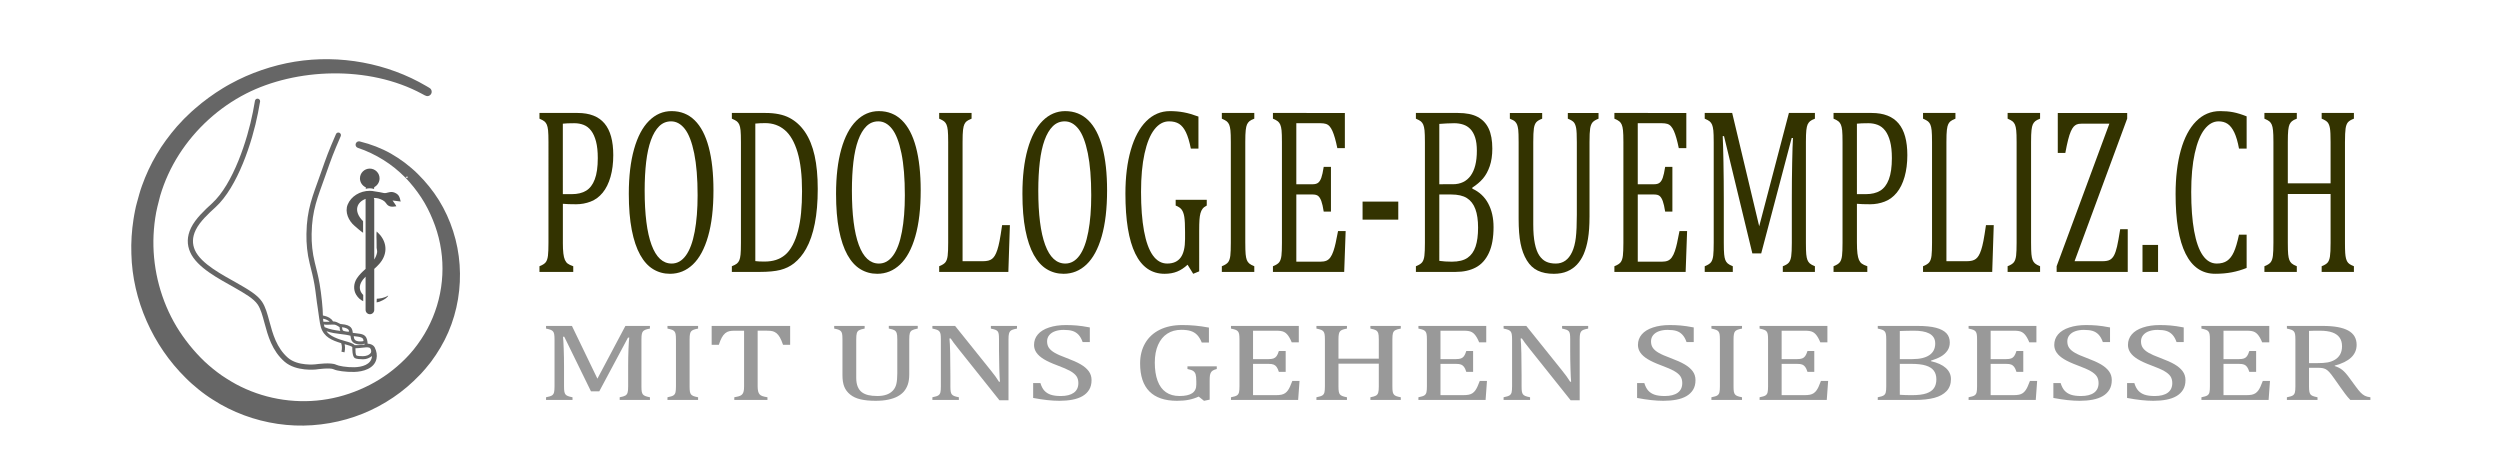 <?xml version="1.0" encoding="utf-8"?>
<!-- Generator: Adobe Illustrator 23.0.0, SVG Export Plug-In . SVG Version: 6.00 Build 0)  -->
<svg version="1.1" baseProfile="tiny" id="Ebene_1" xmlns="http://www.w3.org/2000/svg" xmlns:xlink="http://www.w3.org/1999/xlink"
	 x="0px" y="0px" viewBox="0 0 315 60" xml:space="preserve">
<g>
	<path fill="#999999" d="M81.891,41.401c-0.268,0.05-0.462,0.101-0.581,0.151c-0.12,0.049-0.214,0.111-0.284,0.187
		c-0.069,0.075-0.12,0.188-0.154,0.338c-0.034,0.151-0.051,0.384-0.051,0.699v5.906c0,0.307,0.013,0.529,0.041,0.67
		c0.029,0.143,0.073,0.253,0.138,0.336c0.064,0.082,0.159,0.15,0.283,0.204c0.125,0.056,0.327,0.109,0.609,0.164v0.336h-3.812
		v-0.336c0.347-0.064,0.588-0.137,0.722-0.218c0.133-0.084,0.225-0.204,0.273-0.362c0.05-0.159,0.073-0.423,0.073-0.794v-2.616
		c0-0.688,0.015-1.382,0.042-2.086c0.028-0.704,0.059-1.187,0.096-1.444h-0.157l-3.619,6.769H74.46l-3.365-6.879H70.94
		c0.031,0.278,0.06,0.781,0.087,1.511c0.028,0.729,0.041,1.479,0.041,2.247v2.499c0,0.307,0.015,0.529,0.042,0.67
		c0.027,0.143,0.073,0.253,0.136,0.336c0.064,0.082,0.159,0.15,0.284,0.204c0.124,0.056,0.326,0.109,0.607,0.164v0.336h-3.336
		v-0.336c0.379-0.072,0.631-0.153,0.759-0.242c0.128-0.088,0.211-0.215,0.251-0.379c0.04-0.165,0.06-0.414,0.06-0.753v-5.906
		c0-0.316-0.017-0.546-0.046-0.689c-0.03-0.144-0.081-0.256-0.15-0.336c-0.072-0.079-0.164-0.143-0.28-0.19
		c-0.116-0.047-0.315-0.102-0.594-0.16v-0.335h3.263l3.209,6.646l3.528-6.646h3.09V41.401z"/>
	<path fill="#999999" d="M86.889,48.683c0,0.307,0.014,0.529,0.041,0.67c0.027,0.143,0.073,0.253,0.137,0.336
		c0.064,0.082,0.159,0.15,0.284,0.204c0.124,0.056,0.326,0.109,0.609,0.164v0.336h-3.858v-0.336
		c0.378-0.072,0.631-0.153,0.759-0.242c0.127-0.088,0.211-0.215,0.251-0.379c0.039-0.165,0.059-0.414,0.059-0.753v-5.906
		c0-0.316-0.016-0.546-0.046-0.689c-0.029-0.144-0.079-0.256-0.15-0.336c-0.069-0.079-0.163-0.143-0.278-0.19
		c-0.116-0.047-0.315-0.102-0.595-0.16v-0.335h3.858v0.335c-0.27,0.05-0.462,0.101-0.58,0.151c-0.12,0.049-0.214,0.111-0.285,0.187
		c-0.07,0.075-0.121,0.188-0.154,0.338c-0.035,0.151-0.051,0.384-0.051,0.699V48.683z"/>
	<path fill="#999999" d="M89.669,41.066h9.889v2.378h-0.895c-0.135-0.393-0.266-0.701-0.398-0.93
		c-0.131-0.227-0.269-0.4-0.416-0.521c-0.146-0.116-0.303-0.201-0.469-0.252c-0.169-0.05-0.42-0.073-0.755-0.073h-1.162v6.994
		c0,0.268,0.022,0.483,0.061,0.642c0.038,0.159,0.1,0.286,0.182,0.38c0.081,0.093,0.193,0.167,0.333,0.219
		c0.14,0.053,0.36,0.104,0.659,0.153v0.336h-4.177v-0.336c0.182-0.032,0.344-0.065,0.484-0.102c0.141-0.037,0.255-0.08,0.343-0.132
		c0.088-0.053,0.163-0.121,0.22-0.203c0.058-0.08,0.103-0.193,0.136-0.333c0.034-0.142,0.05-0.349,0.05-0.623v-6.994h-1.151
		c-0.286,0-0.522,0.018-0.709,0.061c-0.185,0.041-0.357,0.125-0.516,0.256c-0.158,0.13-0.304,0.313-0.435,0.554
		c-0.131,0.238-0.254,0.54-0.369,0.905h-0.905V41.066z"/>
	<path fill="#999999" d="M114.566,47.167c0,0.496-0.061,0.926-0.182,1.284c-0.118,0.342-0.291,0.646-0.521,0.91
		c-0.213,0.235-0.478,0.437-0.795,0.603c-0.316,0.167-0.701,0.297-1.152,0.392c-0.451,0.097-0.982,0.145-1.591,0.145
		c-0.737,0-1.369-0.061-1.897-0.184c-0.527-0.123-0.962-0.325-1.306-0.607c-0.345-0.278-0.593-0.608-0.744-0.99
		c-0.153-0.38-0.228-0.864-0.228-1.451v-4.493c0-0.358-0.018-0.598-0.046-0.724c-0.031-0.124-0.076-0.224-0.133-0.297
		c-0.058-0.073-0.142-0.136-0.252-0.188c-0.109-0.053-0.313-0.108-0.611-0.167v-0.335h3.838v0.335
		c-0.341,0.063-0.579,0.135-0.714,0.215c-0.134,0.08-0.225,0.199-0.273,0.359c-0.051,0.158-0.073,0.425-0.073,0.801v4.834
		c0,0.441,0.062,0.814,0.187,1.113c0.125,0.301,0.3,0.535,0.524,0.702c0.227,0.165,0.494,0.285,0.806,0.36
		c0.309,0.075,0.696,0.113,1.16,0.113c0.426,0,0.8-0.056,1.123-0.167c0.325-0.111,0.593-0.281,0.81-0.509
		c0.215-0.227,0.364-0.508,0.443-0.841c0.079-0.332,0.119-0.778,0.119-1.339v-4.267c0-0.398-0.027-0.669-0.079-0.815
		c-0.051-0.146-0.136-0.258-0.255-0.336c-0.12-0.076-0.363-0.151-0.737-0.225v-0.335h3.648v0.335
		c-0.353,0.068-0.595,0.144-0.726,0.225c-0.131,0.082-0.221,0.201-0.27,0.355c-0.05,0.156-0.073,0.419-0.073,0.795V47.167z"/>
	<path fill="#999999" d="M124.858,46.696c0.219,0.273,0.403,0.513,0.555,0.718c0.149,0.204,0.301,0.434,0.461,0.688h0.119
		c-0.031-0.277-0.058-0.828-0.083-1.656c-0.025-0.827-0.036-1.572-0.036-2.237v-1.433c0-0.316-0.013-0.547-0.036-0.692
		c-0.028-0.146-0.07-0.257-0.133-0.335c-0.063-0.076-0.153-0.14-0.266-0.188c-0.112-0.047-0.308-0.102-0.59-0.16v-0.335h3.291v0.335
		c-0.275,0.054-0.469,0.104-0.58,0.151c-0.114,0.044-0.205,0.102-0.275,0.177c-0.069,0.073-0.122,0.182-0.158,0.328
		c-0.038,0.145-0.057,0.385-0.057,0.719v7.655h-1.143l-5.09-6.38c-0.317-0.396-0.543-0.684-0.677-0.867
		c-0.133-0.183-0.26-0.363-0.375-0.541h-0.155c0.044,0.353,0.073,0.984,0.091,1.903c0.018,0.918,0.027,1.832,0.027,2.743v1.393
		c0,0.307,0.015,0.529,0.042,0.67c0.026,0.143,0.073,0.253,0.136,0.336c0.066,0.082,0.159,0.15,0.284,0.204
		c0.125,0.056,0.328,0.109,0.607,0.164v0.336h-3.336v-0.336c0.377-0.072,0.631-0.153,0.758-0.242
		c0.128-0.088,0.212-0.215,0.251-0.379c0.04-0.165,0.059-0.414,0.059-0.753v-5.906c0-0.316-0.014-0.546-0.043-0.689
		c-0.033-0.144-0.082-0.256-0.153-0.336c-0.069-0.079-0.161-0.143-0.278-0.19c-0.115-0.047-0.314-0.102-0.594-0.16v-0.335h2.86
		L124.858,46.696z"/>
	<path fill="#999999" d="M131.092,48.267c0.121,0.402,0.284,0.719,0.493,0.95c0.206,0.231,0.476,0.404,0.805,0.516
		c0.328,0.111,0.753,0.167,1.269,0.167c0.714,0,1.26-0.139,1.643-0.416c0.381-0.278,0.571-0.685,0.571-1.217
		c0-0.341-0.079-0.629-0.237-0.861c-0.16-0.231-0.418-0.45-0.777-0.655c-0.362-0.204-0.909-0.443-1.646-0.716
		c-0.713-0.265-1.276-0.524-1.692-0.777c-0.412-0.253-0.721-0.525-0.927-0.823c-0.204-0.296-0.305-0.619-0.305-0.97
		c0-0.51,0.161-0.952,0.481-1.328c0.319-0.376,0.789-0.666,1.407-0.871c0.619-0.206,1.327-0.308,2.126-0.308
		c0.462,0,0.914,0.018,1.356,0.055c0.442,0.036,0.995,0.119,1.659,0.245v1.844h-0.904c-0.141-0.399-0.318-0.71-0.529-0.935
		c-0.216-0.223-0.465-0.379-0.752-0.468c-0.287-0.089-0.657-0.133-1.114-0.133c-0.396,0-0.751,0.055-1.064,0.164
		c-0.314,0.108-0.563,0.273-0.746,0.494c-0.182,0.222-0.275,0.483-0.275,0.79c0,0.323,0.079,0.596,0.234,0.819
		c0.156,0.224,0.397,0.431,0.728,0.621c0.327,0.192,0.816,0.407,1.462,0.644c0.779,0.291,1.385,0.562,1.813,0.813
		c0.431,0.251,0.766,0.536,1.006,0.856c0.239,0.321,0.36,0.697,0.36,1.124c0,0.479-0.1,0.884-0.303,1.213
		c-0.198,0.329-0.478,0.6-0.836,0.807c-0.357,0.208-0.783,0.357-1.279,0.451c-0.497,0.093-1.041,0.14-1.631,0.14
		c-0.956,0-2.059-0.12-3.309-0.361v-1.873H131.092z"/>
	<path fill="#999999" d="M152.416,50.356l-0.712,0.145l-0.668-0.533c-0.397,0.183-0.809,0.317-1.243,0.403
		c-0.432,0.088-0.93,0.13-1.49,0.13c-1.541,0-2.703-0.396-3.483-1.187c-0.779-0.788-1.167-1.963-1.167-3.521
		c0-0.97,0.214-1.821,0.64-2.556c0.425-0.731,1.038-1.296,1.836-1.691c0.797-0.393,1.735-0.59,2.815-0.59
		c0.567,0,1.111,0.023,1.636,0.073c0.523,0.046,1.105,0.13,1.746,0.248v1.879h-0.906c-0.163-0.411-0.362-0.73-0.584-0.96
		c-0.227-0.23-0.495-0.395-0.809-0.492c-0.313-0.099-0.71-0.146-1.194-0.146c-0.665,0-1.247,0.159-1.745,0.477
		c-0.5,0.317-0.888,0.789-1.166,1.411c-0.277,0.621-0.417,1.372-0.417,2.25c0,0.893,0.12,1.657,0.353,2.289
		c0.236,0.633,0.584,1.111,1.047,1.431c0.464,0.322,1.034,0.482,1.709,0.482c0.72,0,1.252-0.117,1.6-0.351
		c0.349-0.234,0.521-0.596,0.521-1.083v-0.409c0-0.41-0.029-0.706-0.086-0.889c-0.058-0.183-0.161-0.325-0.306-0.424
		c-0.148-0.101-0.388-0.183-0.722-0.246v-0.335h3.692v0.335c-0.218,0.055-0.384,0.118-0.493,0.188
		c-0.11,0.07-0.195,0.156-0.251,0.264c-0.059,0.104-0.098,0.233-0.119,0.385c-0.021,0.152-0.032,0.371-0.032,0.652V50.356z"/>
	<path fill="#999999" d="M163.649,41.066v2.064h-0.895c-0.09-0.224-0.185-0.419-0.284-0.587c-0.095-0.169-0.196-0.31-0.301-0.425
		c-0.103-0.113-0.217-0.205-0.343-0.273c-0.126-0.067-0.272-0.115-0.443-0.14c-0.172-0.025-0.374-0.036-0.613-0.036h-2.887v3.578
		h1.954c0.269,0,0.48-0.028,0.632-0.085c0.153-0.058,0.278-0.154,0.38-0.291c0.1-0.136,0.195-0.351,0.287-0.642h0.86v2.622h-0.86
		c-0.084-0.271-0.181-0.479-0.282-0.617c-0.104-0.14-0.227-0.237-0.373-0.297c-0.142-0.061-0.356-0.09-0.644-0.09h-1.954v3.942
		h2.843c0.298,0,0.54-0.02,0.725-0.058c0.186-0.039,0.346-0.104,0.481-0.199c0.134-0.092,0.252-0.214,0.356-0.364
		c0.103-0.151,0.192-0.307,0.259-0.468c0.071-0.162,0.168-0.397,0.289-0.706h0.906l-0.175,2.398h-8.464v-0.336
		c0.378-0.072,0.632-0.153,0.76-0.242c0.129-0.088,0.211-0.215,0.251-0.379c0.04-0.165,0.061-0.414,0.061-0.753v-5.906
		c0-0.316-0.016-0.546-0.047-0.689c-0.03-0.144-0.081-0.256-0.152-0.336c-0.066-0.079-0.161-0.143-0.276-0.19
		c-0.117-0.047-0.315-0.102-0.596-0.16v-0.335H163.649z"/>
	<path fill="#999999" d="M175.441,48.683c0,0.265,0.009,0.464,0.028,0.597c0.018,0.131,0.049,0.237,0.09,0.317
		c0.044,0.078,0.095,0.143,0.154,0.193c0.064,0.051,0.148,0.097,0.261,0.138c0.114,0.04,0.29,0.084,0.526,0.129v0.336h-3.83v-0.336
		c0.335-0.064,0.571-0.133,0.705-0.211c0.132-0.078,0.225-0.198,0.277-0.356c0.053-0.159,0.078-0.429,0.078-0.807V45.82h-5.083
		v2.862c0,0.307,0.015,0.529,0.043,0.67c0.026,0.143,0.073,0.253,0.136,0.336c0.065,0.082,0.159,0.15,0.284,0.204
		c0.124,0.056,0.327,0.109,0.607,0.164v0.336h-3.847v-0.336c0.378-0.072,0.63-0.153,0.757-0.242
		c0.128-0.088,0.213-0.215,0.253-0.379c0.038-0.165,0.059-0.414,0.059-0.753v-5.906c0-0.316-0.015-0.546-0.046-0.689
		c-0.031-0.144-0.082-0.256-0.152-0.336c-0.068-0.079-0.161-0.143-0.277-0.19c-0.116-0.047-0.314-0.102-0.594-0.16v-0.335h3.847
		v0.335c-0.267,0.05-0.463,0.101-0.58,0.151c-0.119,0.049-0.214,0.111-0.284,0.187c-0.068,0.075-0.121,0.188-0.154,0.338
		c-0.034,0.151-0.052,0.384-0.052,0.699v2.416h5.083v-2.416c0-0.398-0.025-0.669-0.078-0.815c-0.052-0.146-0.138-0.258-0.259-0.336
		c-0.121-0.076-0.364-0.151-0.723-0.225v-0.335h3.83v0.335c-0.342,0.063-0.578,0.135-0.712,0.215
		c-0.134,0.08-0.225,0.199-0.275,0.359c-0.048,0.158-0.073,0.425-0.073,0.801V48.683z"/>
	<path fill="#999999" d="M187.267,41.066v2.064h-0.894c-0.093-0.224-0.188-0.419-0.283-0.587c-0.098-0.169-0.2-0.31-0.303-0.425
		c-0.102-0.113-0.217-0.205-0.342-0.273c-0.125-0.067-0.272-0.115-0.443-0.14c-0.171-0.025-0.375-0.036-0.612-0.036H181.5v3.578
		h1.956c0.269,0,0.478-0.028,0.631-0.085c0.152-0.058,0.279-0.154,0.38-0.291c0.1-0.136,0.195-0.351,0.285-0.642h0.86v2.622h-0.86
		c-0.084-0.271-0.176-0.479-0.28-0.617c-0.104-0.14-0.229-0.237-0.373-0.297c-0.141-0.061-0.357-0.09-0.644-0.09H181.5v3.942h2.844
		c0.298,0,0.539-0.02,0.724-0.058c0.189-0.039,0.347-0.104,0.48-0.199c0.136-0.092,0.254-0.214,0.358-0.364
		c0.101-0.151,0.189-0.307,0.26-0.468c0.07-0.162,0.165-0.397,0.288-0.706h0.905l-0.174,2.398h-8.464v-0.336
		c0.378-0.072,0.632-0.153,0.76-0.242c0.126-0.088,0.212-0.215,0.251-0.379c0.04-0.165,0.06-0.414,0.06-0.753v-5.906
		c0-0.316-0.017-0.546-0.047-0.689c-0.03-0.144-0.078-0.256-0.15-0.336c-0.071-0.079-0.163-0.143-0.279-0.19
		c-0.117-0.047-0.314-0.102-0.594-0.16v-0.335H187.267z"/>
	<path fill="#999999" d="M196.829,46.696c0.219,0.273,0.402,0.513,0.553,0.718c0.147,0.204,0.302,0.434,0.461,0.688h0.117
		c-0.029-0.277-0.055-0.828-0.08-1.656c-0.027-0.827-0.036-1.572-0.036-2.237v-1.433c0-0.316-0.012-0.547-0.036-0.692
		c-0.025-0.146-0.068-0.257-0.133-0.335c-0.065-0.076-0.153-0.14-0.265-0.188c-0.114-0.047-0.312-0.102-0.589-0.16v-0.335h3.289
		v0.335c-0.276,0.054-0.469,0.104-0.58,0.151c-0.115,0.044-0.207,0.102-0.276,0.177c-0.07,0.073-0.121,0.182-0.161,0.328
		c-0.034,0.145-0.053,0.385-0.053,0.719v7.655h-1.142l-5.093-6.38c-0.315-0.396-0.541-0.684-0.675-0.867
		c-0.136-0.183-0.26-0.363-0.376-0.541h-0.154c0.041,0.353,0.072,0.984,0.091,1.903c0.018,0.918,0.027,1.832,0.027,2.743v1.393
		c0,0.307,0.014,0.529,0.041,0.67c0.028,0.143,0.073,0.253,0.138,0.336c0.064,0.082,0.158,0.15,0.281,0.204
		c0.127,0.056,0.331,0.109,0.61,0.164v0.336h-3.336v-0.336c0.377-0.072,0.629-0.153,0.757-0.242c0.13-0.088,0.213-0.215,0.254-0.379
		c0.04-0.165,0.058-0.414,0.058-0.753v-5.906c0-0.316-0.015-0.546-0.047-0.689c-0.028-0.144-0.08-0.256-0.149-0.336
		c-0.071-0.079-0.163-0.143-0.28-0.19c-0.115-0.047-0.313-0.102-0.593-0.16v-0.335h2.859L196.829,46.696z"/>
	<path fill="#999999" d="M207.184,48.267c0.125,0.402,0.288,0.719,0.493,0.95c0.208,0.231,0.477,0.404,0.807,0.516
		c0.327,0.111,0.752,0.167,1.27,0.167c0.714,0,1.26-0.139,1.64-0.416c0.38-0.278,0.571-0.685,0.571-1.217
		c0-0.341-0.079-0.629-0.238-0.861c-0.159-0.231-0.417-0.45-0.778-0.655c-0.358-0.204-0.906-0.443-1.642-0.716
		c-0.714-0.265-1.277-0.524-1.691-0.777c-0.415-0.253-0.725-0.525-0.929-0.823c-0.203-0.296-0.305-0.619-0.305-0.97
		c0-0.51,0.16-0.952,0.48-1.328c0.32-0.376,0.79-0.666,1.408-0.871c0.617-0.206,1.326-0.308,2.125-0.308
		c0.462,0,0.916,0.018,1.356,0.055c0.443,0.036,0.995,0.119,1.66,0.245v1.844h-0.906c-0.139-0.399-0.316-0.71-0.53-0.935
		c-0.212-0.223-0.461-0.379-0.747-0.468c-0.288-0.089-0.658-0.133-1.115-0.133c-0.395,0-0.751,0.055-1.067,0.164
		c-0.312,0.108-0.559,0.273-0.743,0.494c-0.184,0.222-0.273,0.483-0.273,0.79c0,0.323,0.076,0.596,0.233,0.819
		c0.154,0.224,0.398,0.431,0.728,0.621c0.327,0.192,0.817,0.407,1.461,0.644c0.78,0.291,1.386,0.562,1.813,0.813
		c0.43,0.251,0.766,0.536,1.008,0.856c0.241,0.321,0.361,0.697,0.361,1.124c0,0.479-0.1,0.884-0.301,1.213
		c-0.202,0.329-0.481,0.6-0.838,0.807c-0.355,0.208-0.782,0.357-1.279,0.451c-0.497,0.093-1.041,0.14-1.634,0.14
		c-0.955,0-2.059-0.12-3.307-0.361v-1.873H207.184z"/>
	<path fill="#999999" d="M218.426,48.683c0,0.307,0.013,0.529,0.041,0.67c0.03,0.143,0.074,0.253,0.138,0.336
		c0.065,0.082,0.158,0.15,0.282,0.204c0.126,0.056,0.329,0.109,0.607,0.164v0.336h-3.856v-0.336c0.379-0.072,0.631-0.153,0.76-0.242
		c0.126-0.088,0.212-0.215,0.25-0.379c0.04-0.165,0.06-0.414,0.06-0.753v-5.906c0-0.316-0.015-0.546-0.043-0.689
		c-0.032-0.144-0.083-0.256-0.152-0.336c-0.073-0.079-0.164-0.143-0.28-0.19c-0.116-0.047-0.313-0.102-0.594-0.16v-0.335h3.856
		v0.335c-0.265,0.05-0.46,0.101-0.576,0.151c-0.122,0.049-0.216,0.111-0.287,0.187c-0.07,0.075-0.12,0.188-0.153,0.338
		c-0.035,0.151-0.052,0.384-0.052,0.699V48.683z"/>
	<path fill="#999999" d="M230.252,41.066v2.064h-0.894c-0.094-0.224-0.185-0.419-0.282-0.587c-0.098-0.169-0.2-0.31-0.303-0.425
		c-0.102-0.113-0.216-0.205-0.343-0.273c-0.126-0.067-0.272-0.115-0.443-0.14c-0.169-0.025-0.375-0.036-0.613-0.036h-2.888v3.578
		h1.956c0.269,0,0.481-0.028,0.631-0.085c0.153-0.058,0.28-0.154,0.38-0.291c0.1-0.136,0.197-0.351,0.288-0.642h0.859v2.622h-0.859
		c-0.085-0.271-0.181-0.479-0.283-0.617c-0.104-0.14-0.227-0.237-0.368-0.297c-0.145-0.061-0.361-0.09-0.647-0.09h-1.956v3.942
		h2.844c0.298,0,0.54-0.02,0.727-0.058c0.184-0.039,0.345-0.104,0.48-0.199c0.134-0.092,0.254-0.214,0.357-0.364
		c0.104-0.151,0.191-0.307,0.26-0.468c0.068-0.162,0.166-0.397,0.285-0.706h0.907l-0.174,2.398h-8.463v-0.336
		c0.377-0.072,0.63-0.153,0.758-0.242c0.128-0.088,0.213-0.215,0.251-0.379c0.038-0.165,0.058-0.414,0.058-0.753v-5.906
		c0-0.316-0.015-0.546-0.046-0.689c-0.029-0.144-0.082-0.256-0.15-0.336c-0.071-0.079-0.163-0.143-0.278-0.19
		c-0.118-0.047-0.316-0.102-0.594-0.16v-0.335H230.252z"/>
	<path fill="#999999" d="M236.597,50.393v-0.336c0.378-0.072,0.631-0.153,0.758-0.242c0.128-0.088,0.213-0.215,0.251-0.379
		c0.04-0.165,0.061-0.414,0.061-0.753v-5.906c0-0.316-0.016-0.546-0.047-0.689c-0.03-0.144-0.08-0.256-0.15-0.336
		c-0.071-0.079-0.164-0.143-0.28-0.19c-0.115-0.047-0.313-0.102-0.593-0.16v-0.335h4.999c0.968,0,1.747,0.077,2.337,0.232
		c0.586,0.155,1.024,0.384,1.312,0.687c0.286,0.304,0.429,0.693,0.429,1.172c0,0.395-0.104,0.739-0.308,1.032
		c-0.203,0.29-0.47,0.532-0.799,0.723c-0.33,0.192-0.753,0.37-1.27,0.533v0.062c0.829,0.188,1.455,0.475,1.883,0.864
		c0.428,0.389,0.64,0.852,0.64,1.391c0,0.618-0.185,1.125-0.554,1.518c-0.367,0.39-0.883,0.674-1.549,0.851
		c-0.664,0.174-1.469,0.263-2.412,0.263H236.597z M240.974,45.247c0.929,0,1.636-0.168,2.129-0.502
		c0.488-0.334,0.735-0.821,0.735-1.459c0-0.314-0.07-0.574-0.206-0.781c-0.138-0.207-0.326-0.373-0.569-0.496
		c-0.24-0.123-0.525-0.21-0.852-0.263c-0.329-0.054-0.686-0.077-1.07-0.077c-0.23,0-0.537,0.004-0.914,0.013
		c-0.378,0.01-0.66,0.017-0.851,0.026v3.539H240.974z M239.375,49.742c0.445,0.033,0.943,0.048,1.49,0.048
		c0.798,0,1.419-0.074,1.861-0.226c0.44-0.149,0.759-0.371,0.958-0.665c0.2-0.294,0.299-0.662,0.299-1.104
		c0-0.441-0.108-0.807-0.324-1.094c-0.216-0.287-0.55-0.502-1.003-0.642c-0.45-0.143-1.071-0.213-1.863-0.213h-1.418V49.742z"/>
	<path fill="#999999" d="M256.587,41.066v2.064h-0.896c-0.091-0.224-0.186-0.419-0.283-0.587c-0.098-0.169-0.197-0.31-0.302-0.425
		c-0.105-0.113-0.218-0.205-0.343-0.273c-0.125-0.067-0.273-0.115-0.442-0.14c-0.172-0.025-0.374-0.036-0.613-0.036h-2.887v3.578
		h1.953c0.269,0,0.48-0.028,0.632-0.085c0.152-0.058,0.28-0.154,0.38-0.291c0.1-0.136,0.196-0.351,0.287-0.642h0.861v2.622h-0.861
		c-0.085-0.271-0.179-0.479-0.282-0.617c-0.104-0.14-0.229-0.237-0.371-0.297c-0.143-0.061-0.355-0.09-0.645-0.09h-1.953v3.942h2.84
		c0.299,0,0.543-0.02,0.729-0.058c0.185-0.039,0.346-0.104,0.48-0.199c0.132-0.092,0.252-0.214,0.356-0.364
		c0.104-0.151,0.192-0.307,0.26-0.468c0.071-0.162,0.167-0.397,0.288-0.706h0.906l-0.174,2.398h-8.464v-0.336
		c0.378-0.072,0.632-0.153,0.758-0.242c0.129-0.088,0.213-0.215,0.252-0.379c0.04-0.165,0.058-0.414,0.058-0.753v-5.906
		c0-0.316-0.014-0.546-0.045-0.689c-0.032-0.144-0.083-0.256-0.151-0.336c-0.069-0.079-0.163-0.143-0.28-0.19
		c-0.116-0.047-0.314-0.102-0.593-0.16v-0.335H256.587z"/>
	<path fill="#999999" d="M259.641,48.267c0.122,0.402,0.285,0.719,0.493,0.95s0.475,0.404,0.802,0.516
		c0.331,0.111,0.755,0.167,1.273,0.167c0.711,0,1.259-0.139,1.641-0.416c0.377-0.278,0.57-0.685,0.57-1.217
		c0-0.341-0.08-0.629-0.237-0.861c-0.16-0.231-0.417-0.45-0.778-0.655c-0.359-0.204-0.908-0.443-1.645-0.716
		c-0.713-0.265-1.275-0.524-1.69-0.777c-0.414-0.253-0.724-0.525-0.929-0.823c-0.203-0.296-0.304-0.619-0.304-0.97
		c0-0.51,0.159-0.952,0.478-1.328c0.319-0.376,0.788-0.666,1.408-0.871c0.617-0.206,1.327-0.308,2.124-0.308
		c0.465,0,0.917,0.018,1.358,0.055c0.441,0.036,0.994,0.119,1.659,0.245v1.844h-0.905c-0.141-0.399-0.319-0.71-0.531-0.935
		c-0.212-0.223-0.462-0.379-0.749-0.468c-0.287-0.089-0.658-0.133-1.113-0.133c-0.397,0-0.753,0.055-1.067,0.164
		c-0.313,0.108-0.563,0.273-0.743,0.494c-0.184,0.222-0.273,0.483-0.273,0.79c0,0.323,0.076,0.596,0.232,0.819
		c0.154,0.224,0.397,0.431,0.728,0.621c0.327,0.192,0.816,0.407,1.462,0.644c0.779,0.291,1.384,0.562,1.814,0.813
		c0.428,0.251,0.763,0.536,1.004,0.856c0.241,0.321,0.363,0.697,0.363,1.124c0,0.479-0.101,0.884-0.303,1.213
		c-0.202,0.329-0.478,0.6-0.836,0.807c-0.357,0.208-0.783,0.357-1.28,0.451c-0.498,0.093-1.041,0.14-1.632,0.14
		c-0.957,0-2.059-0.12-3.309-0.361v-1.873H259.641z"/>
	<path fill="#999999" d="M268.927,48.267c0.121,0.402,0.285,0.719,0.493,0.95s0.476,0.404,0.805,0.516
		c0.33,0.111,0.754,0.167,1.271,0.167c0.713,0,1.259-0.139,1.64-0.416c0.379-0.278,0.572-0.685,0.572-1.217
		c0-0.341-0.079-0.629-0.237-0.861c-0.159-0.231-0.417-0.45-0.778-0.655c-0.359-0.204-0.908-0.443-1.647-0.716
		c-0.712-0.265-1.275-0.524-1.689-0.777c-0.416-0.253-0.725-0.525-0.929-0.823c-0.202-0.296-0.305-0.619-0.305-0.97
		c0-0.51,0.16-0.952,0.479-1.328c0.321-0.376,0.79-0.666,1.409-0.871c0.617-0.206,1.326-0.308,2.125-0.308
		c0.461,0,0.916,0.018,1.356,0.055c0.441,0.036,0.993,0.119,1.658,0.245v1.844h-0.904c-0.14-0.399-0.317-0.71-0.529-0.935
		c-0.214-0.223-0.464-0.379-0.749-0.468c-0.289-0.089-0.66-0.133-1.118-0.133c-0.396,0-0.752,0.055-1.065,0.164
		c-0.312,0.108-0.561,0.273-0.743,0.494c-0.184,0.222-0.275,0.483-0.275,0.79c0,0.323,0.077,0.596,0.234,0.819
		c0.153,0.224,0.396,0.431,0.725,0.621c0.33,0.192,0.817,0.407,1.463,0.644c0.78,0.291,1.385,0.562,1.815,0.813
		c0.43,0.251,0.764,0.536,1.004,0.856c0.243,0.321,0.363,0.697,0.363,1.124c0,0.479-0.1,0.884-0.303,1.213
		c-0.199,0.329-0.479,0.6-0.836,0.807c-0.355,0.208-0.784,0.357-1.28,0.451c-0.496,0.093-1.039,0.14-1.631,0.14
		c-0.957,0-2.06-0.12-3.308-0.361v-1.873H268.927z"/>
	<path fill="#999999" d="M285.928,41.066v2.064h-0.897c-0.09-0.224-0.186-0.419-0.283-0.587c-0.098-0.169-0.197-0.31-0.302-0.425
		c-0.104-0.113-0.217-0.205-0.343-0.273c-0.123-0.067-0.272-0.115-0.443-0.14c-0.17-0.025-0.374-0.036-0.612-0.036h-2.887v3.578
		h1.953c0.269,0,0.48-0.028,0.633-0.085c0.153-0.058,0.279-0.154,0.38-0.291c0.099-0.136,0.196-0.351,0.287-0.642h0.858v2.622
		h-0.858c-0.085-0.271-0.18-0.479-0.282-0.617c-0.105-0.14-0.228-0.237-0.373-0.297c-0.142-0.061-0.357-0.09-0.645-0.09h-1.953
		v3.942h2.843c0.299,0,0.54-0.02,0.727-0.058c0.182-0.039,0.344-0.104,0.478-0.199c0.133-0.092,0.252-0.214,0.358-0.364
		c0.101-0.151,0.189-0.307,0.258-0.468c0.072-0.162,0.167-0.397,0.289-0.706h0.905l-0.174,2.398h-8.464v-0.336
		c0.378-0.072,0.632-0.153,0.759-0.242c0.127-0.088,0.212-0.215,0.251-0.379c0.039-0.165,0.059-0.414,0.059-0.753v-5.906
		c0-0.316-0.016-0.546-0.046-0.689c-0.032-0.144-0.08-0.256-0.152-0.336c-0.068-0.079-0.162-0.143-0.278-0.19
		c-0.115-0.047-0.314-0.102-0.594-0.16v-0.335H285.928z"/>
	<path fill="#999999" d="M290.936,46.341v2.322c0,0.328,0.016,0.566,0.05,0.714c0.034,0.147,0.084,0.26,0.151,0.334
		c0.067,0.075,0.159,0.138,0.275,0.184c0.113,0.049,0.313,0.103,0.594,0.162v0.336h-3.858v-0.336
		c0.378-0.072,0.633-0.153,0.761-0.242c0.127-0.088,0.209-0.215,0.249-0.379c0.042-0.165,0.061-0.414,0.061-0.753v-5.906
		c0-0.316-0.015-0.546-0.046-0.689c-0.031-0.144-0.079-0.256-0.15-0.336c-0.071-0.079-0.163-0.143-0.28-0.19
		c-0.116-0.047-0.312-0.102-0.594-0.16v-0.335h4.525c1.426,0,2.492,0.193,3.199,0.581c0.707,0.387,1.061,0.988,1.061,1.803
		c0,0.624-0.228,1.154-0.69,1.594c-0.459,0.436-1.151,0.776-2.071,1.022v0.055c0.373,0.115,0.691,0.277,0.956,0.489
		c0.266,0.213,0.56,0.54,0.883,0.987l0.822,1.12c0.237,0.328,0.442,0.578,0.613,0.752c0.17,0.173,0.344,0.306,0.52,0.396
		c0.176,0.091,0.411,0.154,0.703,0.19v0.336h-2.531c-0.233-0.242-0.451-0.501-0.659-0.779c-0.206-0.279-0.409-0.56-0.612-0.849
		l-0.805-1.14c-0.242-0.348-0.442-0.601-0.599-0.767c-0.154-0.162-0.298-0.276-0.431-0.344c-0.129-0.065-0.27-0.11-0.42-0.136
		c-0.148-0.025-0.371-0.038-0.671-0.038H290.936z M290.936,41.695v4.058h1.033c0.53,0,0.959-0.028,1.289-0.085
		c0.328-0.057,0.634-0.165,0.913-0.326c0.281-0.16,0.505-0.38,0.674-0.665c0.165-0.286,0.251-0.633,0.251-1.05
		c0-0.432-0.099-0.791-0.299-1.078c-0.198-0.287-0.496-0.506-0.898-0.655c-0.402-0.151-0.946-0.225-1.628-0.225
		C291.722,41.669,291.277,41.676,290.936,41.695z"/>
</g>
<g>
	<path fill="#575756" d="M50.487,25.393c-0.136-0.545-0.189-0.876-0.766-1.12c-0.577-0.244-0.968,0.139-1.378,0.044
		c-0.28-0.067-0.743-0.15-1.146-0.205c-0.203-0.044-0.407-0.068-0.608-0.068c-1.238,0-2.355,0.695-2.78,1.727
		c-0.394,0.959,0.12,2.061,0.867,2.689c0.278,0.235,0.761,0.677,1.073,0.869c0.001,0,0.002,0.001,0.002,0.002
		c-0.001-0.034-0.002-0.105-0.002-0.197c-0.002-0.392,0.002-1.181-0.002-1.261c-1.313-1.325-0.721-2.446,0.328-2.814
		c-0.008,0.037-0.012,0.075-0.012,0.114v8.711c-0.405,0.361-0.781,0.71-1.094,1.184c-0.428,0.651-0.463,1.465-0.086,2.077
		c0.23,0.376,0.524,0.639,0.882,0.804v-0.784c-0.185-0.18-0.329-0.411-0.392-0.65c-0.163-0.63,0.226-1.192,0.69-1.659v2.071v2.119
		c0,0.3,0.246,0.546,0.546,0.546c0.3,0,0.546-0.246,0.546-0.546v-5.167c0.221-0.2,0.437-0.405,0.635-0.628
		c0.971-1.097,1.056-2.473,0.119-3.625c-0.097-0.118-0.343-0.354-0.452-0.462l-0.02,0.281c-0.011,0.325-0.005,0.537,0.011,0.871
		c0.012,0.244,0.016,0.594,0.007,0.847l-0.002,0.061c0.028,0.201,0.097,0.402,0.058,0.599c-0.058,0.306-0.186,0.603-0.356,0.879
		v-7.53c0-0.085-0.02-0.165-0.055-0.236c0.244,0.009,0.452,0.039,0.565,0.066c0.429,0.123,0.798,0.314,0.972,0.591
		c0.308,0.489,0.706,0.497,1.297,0.4c0.03-0.047-0.45-0.687-0.472-0.732C49.8,25.303,50.146,25.346,50.487,25.393z"/>
	<path fill="#575756" d="M45.997,23.56c0.111,0.073,0.089-0.136,0.089,0.232c0.331-0.082,0.668-0.103,1.043,0.021l0.017-0.186
		c0-0.045,0.022-0.056,0.078-0.089c0.368-0.218,0.602-0.631,0.602-1.061c0-0.68-0.558-1.233-1.233-1.233
		c-0.681,0-1.239,0.552-1.239,1.233C45.355,22.941,45.617,23.348,45.997,23.56z"/>
	<path fill="#575756" d="M47.458,37.964L47.452,38.1c0.31-0.046,0.484-0.123,0.762-0.267c0.247-0.127,0.62-0.349,0.707-0.599
		c-0.535,0.346-1.136,0.392-1.446,0.405C47.47,37.75,47.463,37.859,47.458,37.964z"/>
</g>
<g>
	<path fill="#666666" d="M57.1,29.141c-0.437-1.368-1.036-2.683-1.789-3.901c-0.756-1.221-1.665-2.33-2.676-3.332
		c-0.51-0.505-1.05-0.955-1.616-1.394c-0.575-0.431-1.162-0.819-1.78-1.171c-1.209-0.678-2.507-1.173-3.842-1.503
		c-0.002-0.001-0.005-0.001-0.007-0.002c-0.033-0.008-0.065-0.019-0.098-0.027l-0.002,0.007c-0.021-0.003-0.039-0.012-0.061-0.012
		c-0.235,0-0.426,0.191-0.426,0.426c0,0.189,0.125,0.344,0.296,0.4c1.129,0.375,2.207,0.899,3.212,1.522
		c0.507,0.309,0.993,0.671,1.459,1.039c0.457,0.366,0.872,0.759,1.302,1.181c0.025,0.098,0.064,0.145,0.014,0.014l0.006,0.007
		l0.008,0.009l0.015,0.017l0.037,0.04l0.071,0.074l0.138,0.146l0.267,0.296c0.175,0.2,0.346,0.404,0.511,0.613
		c0.33,0.417,0.646,0.851,0.936,1.292c0.583,0.885,1.06,1.836,1.46,2.816c0.807,1.957,1.228,4.06,1.22,6.164
		c-0.002,2.104-0.419,4.196-1.221,6.13c-0.399,0.967-0.892,1.892-1.469,2.759c-0.285,0.435-0.597,0.852-0.92,1.262
		c-0.17,0.197-0.334,0.4-0.507,0.594l-0.268,0.286l-0.138,0.147l-0.069,0.074l-0.034,0.037l-0.013,0.014
		c-0.004,0.004-0.007,0.007-0.011,0.011l0.001,0l-0.004,0.004l-0.001,0.002c-0.001-0.001,0,0-0.001-0.001
		c-0.003,0.003-0.006,0.006-0.009,0.009c-0.323-0.3-0.231-0.208-0.006,0.006c-1.345,1.347-2.825,2.444-4.489,3.301
		c-1.666,0.856-3.461,1.478-5.305,1.792c-3.693,0.643-7.567,0.083-10.926-1.559c-0.838-0.401-1.658-0.912-2.413-1.415
		c-0.386-0.281-0.77-0.547-1.122-0.848L26.3,46.023c-0.183-0.165-0.375-0.331-0.529-0.477c-0.673-0.642-1.343-1.377-1.91-2.083
		c-0.584-0.737-1.134-1.509-1.619-2.315c-1.939-3.234-2.957-7.04-2.914-10.837c0.015-0.952,0.09-1.906,0.23-2.838
		c0.134-0.957,0.382-1.871,0.623-2.8c0.541-1.832,1.345-3.587,2.38-5.208c2.067-3.231,5.024-5.928,8.449-7.675
		c6.238-3.181,15.419-3.614,22.182,0.045l0.342,0.185l0.006-0.011c0.088,0.058,0.187,0.101,0.3,0.101
		c0.306,0,0.554-0.248,0.554-0.554c0-0.223-0.134-0.413-0.324-0.501l0.002-0.003l-0.353-0.208
		c-4.914-2.89-10.886-3.987-16.564-3.074c-1.422,0.232-2.819,0.589-4.18,1.056c-0.679,0.233-1.356,0.497-2.007,0.782
		c-0.645,0.294-1.333,0.615-1.945,0.962c-0.314,0.181-0.612,0.331-0.937,0.541c-0.312,0.198-0.596,0.366-0.902,0.575
		c-0.605,0.409-1.225,0.857-1.747,1.274c-0.277,0.226-0.577,0.472-0.845,0.706c-0.272,0.234-0.542,0.47-0.796,0.724l-0.385,0.371
		l-0.186,0.179l-0.212,0.221c-0.239,0.259-0.495,0.52-0.729,0.787c-0.451,0.526-0.942,1.124-1.365,1.712
		c-0.426,0.575-0.821,1.181-1.192,1.809c-0.739,1.251-1.355,2.575-1.842,3.945c-0.25,0.679-0.426,1.382-0.623,2.087
		c-0.106,0.352-0.18,0.702-0.249,1.051c-0.078,0.343-0.128,0.718-0.192,1.076c-0.224,1.456-0.321,2.89-0.268,4.361
		c0.14,5.82,2.709,11.557,6.842,15.626c0.126,0.128,0.265,0.271,0.406,0.397l0.387,0.353c0.284,0.241,0.563,0.485,0.852,0.721
		c0.29,0.244,0.58,0.444,0.868,0.66c0.285,0.213,0.612,0.421,0.92,0.617c1.221,0.797,2.55,1.445,3.917,1.958
		c2.74,1.02,5.699,1.463,8.609,1.257c2.911-0.202,5.776-1.003,8.343-2.383c1.281-0.685,2.492-1.502,3.6-2.444
		c0.273-0.232,0.555-0.485,0.803-0.721l0.771-0.764l0.193-0.197l0.19-0.212l0.356-0.404c0.238-0.275,0.458-0.564,0.687-0.847
		c0.868-1.167,1.619-2.421,2.194-3.755c0.576-1.332,0.983-2.739,1.219-4.163C58.183,34.833,57.981,31.877,57.1,29.141z
		 M51.107,22.406l0.173-0.196c0.005,0.006,0.012,0.013,0.015,0.016l0.057,0.059c0.02,0.02,0.039,0.041,0.058,0.061
		C51.353,22.395,51.26,22.423,51.107,22.406z"/>
	<path fill="#666666" d="M51.101,45.18c0.002-0.002,0.004-0.003,0.005-0.005C51.092,45.165,51.087,45.163,51.101,45.18z"/>
	<path fill="#666666" d="M32.447,12.429c-0.145,0-0.264,0.096-0.308,0.226l-0.005-0.001c-0.13,0.723-0.232,1.278-0.268,1.462
		c-0.68,3.481-2.482,9.081-5.158,11.518c-0.932,0.849-2.066,1.909-2.625,3.046c-0.557,1.133-0.526,2.166-0.125,3.084
		c0.865,1.977,3.7,3.391,5.538,4.444c1.384,0.793,2.47,1.415,2.978,2.169c0.378,0.562,0.602,1.393,0.848,2.308
		c0.438,1.625,0.944,3.503,2.534,4.889c1.454,1.267,3.948,0.982,3.955,0.981l0.012-0.002c0.005-0.001,1.759-0.262,2.232-0.018
		c0.364,0.188,1.521,0.357,2.589,0.329c1.094-0.028,2.522-0.412,2.792-1.65c0.101-0.46,0.021-0.95-0.217-1.43
		c-0.078-0.156-0.234-0.31-0.475-0.4c-0.118-0.044-0.26-0.075-0.424-0.082c-0.009-0.17-0.029-0.344-0.073-0.508
		c-0.178-0.664-0.644-0.717-1.392-0.804c-0.126-0.015-0.261-0.03-0.403-0.05l-0.006-0.046c-0.058-0.425-0.136-0.96-1.417-1.055
		c-0.074-0.005-0.123-0.009-0.172-0.034c-0.298-0.149-0.522-0.304-0.898-0.311l-0.027-0.032c-0.191-0.357-0.665-0.582-1.002-0.652
		c-0.088-0.018-0.172-0.036-0.246-0.06c-0.001-0.882-0.189-2.661-0.406-3.951c-0.159-0.944-0.395-1.837-0.623-2.762
		c-0.293-1.184-0.41-2.374-0.39-3.565c0.052-3.049,0.754-4.562,1.727-7.325c0.839-2.383,0.943-2.68,1.935-4.978
		c0.02-0.043,0.034-0.09,0.034-0.14c0-0.182-0.148-0.33-0.33-0.33c-0.145,0-0.264,0.094-0.309,0.224
		c-0.992,2.297-1.102,2.613-1.945,5.007c-1.001,2.841-1.712,4.4-1.766,7.533c-0.021,1.245,0.101,2.49,0.408,3.731
		c0.224,0.906,0.457,1.79,0.613,2.714c0.164,0.977,0.248,1.962,0.409,2.942c0.107,0.649,0.223,1.81,0.393,2.375l0,0.001
		c0.376,1.256,1.421,1.668,2.556,2.014c0.055,0.165,0.083,0.331,0.091,0.497c0.007,0.187-0.013,0.38-0.057,0.576l0.384,0.084
		c0.049-0.224,0.073-0.45,0.063-0.676c-0.005-0.119-0.019-0.237-0.043-0.355c0.42,0.117,0.88,0.251,0.963,0.364
		c-0.006,0.183-0.023,1.177,0.314,1.389c0.188,0.118,0.665,0.147,1.032,0.151c0.484,0.005,0.8-0.18,1.137-0.404
		c-0.077,1.114-1.326,1.383-2.221,1.406c-0.97,0.025-2.011-0.167-2.302-0.317c-0.629-0.325-2.444-0.073-2.612-0.049
		c-0.006,0-2.221,0.252-3.457-0.825c-1.438-1.253-1.917-3.029-2.331-4.565c-0.261-0.969-0.497-1.848-0.937-2.502
		c-0.594-0.883-1.738-1.538-3.196-2.373c-1.661-0.951-4.49-2.369-5.264-4.138c-0.327-0.748-0.349-1.596,0.113-2.535
		c0.52-1.059,1.599-2.051,2.478-2.851c2.798-2.548,4.65-8.238,5.36-11.877c0.036-0.183,0.139-0.746,0.271-1.478l-0.003-0.001
		c0-0.001,0.001-0.002,0.001-0.004C32.776,12.577,32.628,12.429,32.447,12.429z M44.811,42.383c0.425,0.049,0.731,0.084,0.915,0.283
		c0.057,0.117,0.081,0.213,0.076,0.28c-0.006,0.089-0.549,0.08-0.656,0.065c-0.185-0.027-0.327-0.096-0.418-0.188
		c-0.135-0.137-0.128-0.292-0.159-0.468C44.653,42.364,44.733,42.374,44.811,42.383z M43.927,41.569
		c0.007,0.019,0.071,0.169,0.046,0.201c-0.11,0.07-0.635-0.045-0.723-0.095c-0.115-0.066-0.146-0.317-0.154-0.447
		C43.541,41.279,43.822,41.417,43.927,41.569z M40.7,40.157c0.06,0.015,0.12,0.027,0.182,0.04c0.196,0.04,0.49,0.187,0.665,0.343
		c-0.221,0.019-0.507,0.011-0.803-0.002C40.73,40.457,40.711,40.242,40.7,40.157z M40.9,41.222c-0.014-0.039-0.027-0.079-0.038-0.12
		c-0.005,0-0.045-0.197-0.051-0.221c0.396,0.098,1.125-0.031,1.389,0.032c0.206,0.049,0.467,0.234,0.587,0.305
		c0.007,0.167,0.021,0.315,0.087,0.472C42.238,41.611,41.574,41.52,40.9,41.222z M44.689,43.483
		c-0.216-0.232-0.763-0.384-1.236-0.516c-0.771-0.215-1.926-0.609-2.319-1.232c0.618,0.213,1.214,0.286,1.785,0.356
		c0.43,0.052,0.846,0.103,1.237,0.211c0.078,0.321,0.028,0.528,0.292,0.795c0.156,0.159,0.416,0.254,0.677,0.291
		c0.29,0.042,0.598,0.012,0.773-0.081c0.044-0.024,0.032,0.042,0.033,0.077l0.001,0.04c-0.114,0.008-0.232,0.019-0.351,0.03
		C45.268,43.482,44.944,43.512,44.689,43.483z M46.739,44.433c-0.204,0.321-0.633,0.447-1.019,0.447
		c-0.312-0.001-0.687-0.018-0.805-0.093c-0.125-0.078-0.135-0.624-0.132-0.905c0.218,0.006,0.586-0.045,0.869-0.071
		c0.229-0.021,0.658-0.092,0.881-0.008C46.742,43.883,46.824,44.241,46.739,44.433z"/>
</g>
<g>
	<path fill="#333300" d="M70.92,30.552c0,0.577,0.021,1.036,0.063,1.379c0.041,0.343,0.106,0.613,0.194,0.814
		c0.088,0.2,0.206,0.357,0.354,0.469c0.149,0.111,0.382,0.223,0.699,0.331v0.718h-4.257v-0.718c0.401-0.157,0.669-0.331,0.805-0.522
		c0.135-0.19,0.224-0.463,0.266-0.814c0.042-0.352,0.063-0.89,0.063-1.614V17.903c0-0.675-0.016-1.166-0.048-1.475
		c-0.033-0.308-0.086-0.548-0.16-0.719c-0.074-0.171-0.173-0.308-0.296-0.411c-0.123-0.103-0.333-0.218-0.63-0.345v-0.719h4.81
		c1.512,0,2.638,0.438,3.379,1.313c0.74,0.876,1.11,2.208,1.11,3.999c0,1.017-0.116,1.932-0.349,2.744
		c-0.233,0.812-0.562,1.476-0.989,1.995c-0.427,0.519-0.93,0.89-1.512,1.115c-0.582,0.225-1.193,0.337-1.832,0.337
		c-0.718,0-1.273-0.019-1.668-0.058V30.552z M70.92,24.462h1.125c0.73,0,1.332-0.144,1.807-0.433
		c0.476-0.289,0.84-0.768,1.091-1.438c0.253-0.67,0.378-1.558,0.378-2.664c0-0.841-0.074-1.543-0.223-2.105
		c-0.148-0.563-0.354-1.015-0.616-1.357c-0.261-0.343-0.573-0.585-0.936-0.727c-0.362-0.142-0.756-0.212-1.183-0.212
		c-0.64,0-1.121,0.019-1.445,0.058V24.462z"/>
	<path fill="#333300" d="M84.418,34.498c-0.776,0-1.482-0.193-2.119-0.58c-0.637-0.385-1.183-0.988-1.638-1.805
		c-0.456-0.816-0.808-1.861-1.057-3.133c-0.249-1.271-0.374-2.792-0.374-4.563c0-2.181,0.22-4.054,0.66-5.62
		c0.439-1.564,1.068-2.756,1.885-3.572C82.594,14.409,83.542,14,84.621,14c1.151,0,2.119,0.384,2.904,1.152
		c0.786,0.768,1.378,1.897,1.775,3.39c0.398,1.492,0.596,3.308,0.596,5.451c0,2.289-0.226,4.22-0.679,5.795
		c-0.453,1.576-1.091,2.754-1.915,3.537C86.478,34.107,85.517,34.498,84.418,34.498z M81.227,24.007c0,3.003,0.29,5.287,0.868,6.852
		c0.579,1.565,1.424,2.348,2.535,2.348c0.704,0,1.303-0.341,1.794-1.021c0.491-0.679,0.86-1.676,1.105-2.986
		c0.245-1.311,0.369-2.841,0.369-4.593c0-2.133-0.145-3.901-0.432-5.304c-0.288-1.404-0.681-2.424-1.178-3.059
		c-0.498-0.636-1.076-0.954-1.736-0.954c-0.582,0-1.081,0.205-1.498,0.616c-0.417,0.412-0.762,0.996-1.037,1.754
		c-0.275,0.758-0.475,1.675-0.602,2.75C81.291,21.488,81.227,22.686,81.227,24.007z"/>
	<path fill="#333300" d="M92.213,34.263v-0.718c0.298-0.118,0.511-0.231,0.64-0.337c0.129-0.108,0.23-0.246,0.301-0.413
		c0.071-0.165,0.123-0.405,0.156-0.718c0.032-0.313,0.048-0.807,0.048-1.481V17.903c0-0.684-0.016-1.181-0.048-1.49
		c-0.033-0.308-0.086-0.545-0.16-0.712c-0.075-0.166-0.173-0.301-0.296-0.403c-0.123-0.103-0.336-0.218-0.64-0.345v-0.719h4.248
		c1.222,0,2.222,0.203,3,0.609c0.779,0.406,1.437,1.005,1.974,1.797c0.536,0.792,0.938,1.778,1.202,2.957
		c0.265,1.178,0.397,2.585,0.397,4.218c0,1.653-0.124,3.108-0.374,4.366c-0.248,1.256-0.612,2.311-1.091,3.161
		c-0.414,0.744-0.921,1.355-1.522,1.835c-0.498,0.391-1.074,0.669-1.726,0.836c-0.652,0.166-1.519,0.249-2.599,0.249H92.213z
		 M95.17,32.898c0.259,0.04,0.641,0.059,1.145,0.059c0.543,0,1.028-0.068,1.455-0.205c0.427-0.136,0.814-0.351,1.163-0.645
		c0.35-0.294,0.663-0.702,0.941-1.226c0.278-0.522,0.504-1.123,0.679-1.804c0.175-0.68,0.302-1.435,0.384-2.267
		c0.081-0.831,0.12-1.741,0.12-2.729c0-1.986-0.188-3.617-0.567-4.893c-0.378-1.277-0.912-2.208-1.6-2.795
		c-0.689-0.587-1.511-0.88-2.468-0.88c-0.44,0-0.857,0.019-1.252,0.058V32.898z"/>
	<path fill="#333300" d="M110.53,34.498c-0.775,0-1.482-0.193-2.118-0.58c-0.637-0.385-1.183-0.988-1.639-1.805
		c-0.455-0.816-0.808-1.861-1.057-3.133c-0.249-1.271-0.373-2.792-0.373-4.563c0-2.181,0.219-4.054,0.659-5.62
		c0.44-1.564,1.069-2.756,1.886-3.572c0.818-0.816,1.766-1.225,2.846-1.225c1.151,0,2.118,0.384,2.904,1.152
		c0.785,0.768,1.377,1.897,1.774,3.39c0.397,1.492,0.596,3.308,0.596,5.451c0,2.289-0.226,4.22-0.679,5.795
		c-0.453,1.576-1.091,2.754-1.915,3.537C112.591,34.107,111.629,34.498,110.53,34.498z M107.34,24.007
		c0,3.003,0.289,5.287,0.868,6.852c0.579,1.565,1.424,2.348,2.535,2.348c0.705,0,1.303-0.341,1.794-1.021
		c0.491-0.679,0.86-1.676,1.105-2.986c0.246-1.311,0.368-2.841,0.368-4.593c0-2.133-0.143-3.901-0.431-5.304
		c-0.288-1.404-0.68-2.424-1.178-3.059c-0.497-0.636-1.076-0.954-1.735-0.954c-0.582,0-1.081,0.205-1.498,0.616
		c-0.416,0.412-0.762,0.996-1.038,1.754c-0.275,0.758-0.475,1.675-0.602,2.75C107.403,21.488,107.34,22.686,107.34,24.007z"/>
	<path fill="#333300" d="M121.283,32.913h2.54c0.278,0,0.511-0.024,0.699-0.073c0.187-0.048,0.347-0.124,0.48-0.227
		c0.132-0.103,0.251-0.246,0.359-0.426c0.106-0.181,0.208-0.418,0.306-0.712c0.096-0.293,0.189-0.663,0.276-1.107
		c0.086-0.445,0.195-1.113,0.325-2.003h0.979l-0.194,5.898h-8.716v-0.718c0.4-0.157,0.669-0.331,0.805-0.522
		c0.135-0.19,0.224-0.463,0.266-0.814c0.043-0.352,0.063-0.89,0.063-1.614V17.903c0-0.675-0.017-1.166-0.049-1.475
		c-0.032-0.308-0.086-0.548-0.161-0.719c-0.074-0.171-0.172-0.308-0.296-0.411c-0.122-0.103-0.333-0.218-0.629-0.345v-0.719h4.082
		v0.719c-0.284,0.117-0.486,0.222-0.606,0.315c-0.12,0.093-0.218,0.218-0.295,0.374c-0.077,0.157-0.135,0.396-0.175,0.719
		c-0.039,0.323-0.058,0.836-0.058,1.541V32.913z"/>
	<path fill="#333300" d="M134.014,34.498c-0.775,0-1.481-0.193-2.118-0.58c-0.638-0.385-1.182-0.988-1.64-1.805
		c-0.455-0.816-0.807-1.861-1.056-3.133c-0.249-1.271-0.374-2.792-0.374-4.563c0-2.181,0.22-4.054,0.659-5.62
		c0.439-1.564,1.069-2.756,1.887-3.572c0.816-0.816,1.766-1.225,2.846-1.225c1.15,0,2.118,0.384,2.904,1.152
		c0.785,0.768,1.377,1.897,1.775,3.39c0.396,1.492,0.596,3.308,0.596,5.451c0,2.289-0.227,4.22-0.679,5.795
		c-0.452,1.576-1.091,2.754-1.915,3.537C136.075,34.107,135.114,34.498,134.014,34.498z M130.824,24.007
		c0,3.003,0.29,5.287,0.868,6.852c0.578,1.565,1.425,2.348,2.536,2.348c0.704,0,1.302-0.341,1.794-1.021
		c0.491-0.679,0.859-1.676,1.105-2.986c0.246-1.311,0.368-2.841,0.368-4.593c0-2.133-0.144-3.901-0.431-5.304
		c-0.288-1.404-0.68-2.424-1.177-3.059c-0.499-0.636-1.077-0.954-1.737-0.954c-0.581,0-1.08,0.205-1.497,0.616
		c-0.417,0.412-0.764,0.996-1.038,1.754c-0.274,0.758-0.475,1.675-0.6,2.75C130.888,21.488,130.824,22.686,130.824,24.007z"/>
	<path fill="#333300" d="M151.098,34.19l-0.755,0.308l-0.708-1.144c-0.419,0.391-0.859,0.68-1.318,0.866
		c-0.46,0.186-0.986,0.278-1.581,0.278c-1.635,0-2.868-0.848-3.694-2.546c-0.827-1.697-1.24-4.219-1.24-7.564
		c0-2.083,0.225-3.912,0.678-5.488c0.452-1.575,1.103-2.785,1.948-3.631c0.848-0.846,1.844-1.269,2.988-1.269
		c0.6,0,1.18,0.051,1.736,0.154c0.557,0.103,1.172,0.282,1.851,0.535v4.035h-0.958c-0.175-0.88-0.383-1.568-0.621-2.062
		c-0.24-0.494-0.526-0.846-0.859-1.057c-0.332-0.21-0.754-0.315-1.265-0.315c-0.704,0-1.323,0.342-1.853,1.027
		c-0.531,0.684-0.942,1.695-1.236,3.03c-0.294,1.335-0.441,2.946-0.441,4.834c0,1.917,0.125,3.556,0.373,4.915
		c0.249,1.36,0.619,2.384,1.11,3.075c0.49,0.689,1.095,1.035,1.813,1.035c0.763,0,1.328-0.252,1.697-0.757
		c0.368-0.503,0.552-1.278,0.552-2.325v-0.881c0-0.88-0.031-1.516-0.093-1.907c-0.062-0.391-0.17-0.695-0.325-0.91
		c-0.154-0.215-0.409-0.39-0.765-0.528v-0.719h3.918V25.9c-0.235,0.117-0.408,0.252-0.524,0.403
		c-0.117,0.152-0.205,0.34-0.268,0.566c-0.061,0.224-0.103,0.501-0.126,0.829c-0.023,0.328-0.035,0.795-0.035,1.401V34.19z"/>
	<path fill="#333300" d="M156.907,30.595c0,0.655,0.015,1.134,0.044,1.438c0.028,0.303,0.079,0.542,0.145,0.718
		c0.069,0.176,0.168,0.324,0.301,0.441c0.133,0.118,0.347,0.235,0.644,0.353v0.718h-4.09v-0.718
		c0.401-0.157,0.668-0.331,0.804-0.522c0.136-0.19,0.226-0.463,0.267-0.814c0.042-0.352,0.062-0.89,0.062-1.614V17.903
		c0-0.675-0.015-1.166-0.048-1.475c-0.033-0.308-0.086-0.548-0.159-0.719c-0.074-0.171-0.174-0.308-0.297-0.411
		c-0.122-0.103-0.332-0.218-0.629-0.345v-0.719h4.09v0.719c-0.283,0.107-0.489,0.215-0.616,0.323
		c-0.124,0.108-0.226,0.242-0.3,0.403c-0.075,0.161-0.13,0.403-0.164,0.726c-0.037,0.323-0.055,0.821-0.055,1.497V30.595z"/>
	<path fill="#333300" d="M169.453,14.235v4.431h-0.95c-0.097-0.479-0.197-0.9-0.3-1.262c-0.104-0.362-0.21-0.664-0.32-0.909
		c-0.11-0.245-0.231-0.441-0.362-0.587c-0.133-0.146-0.292-0.247-0.472-0.301c-0.18-0.053-0.397-0.08-0.649-0.08h-3.064v7.688h2.075
		c0.284,0,0.507-0.061,0.668-0.183c0.162-0.122,0.296-0.33,0.403-0.623c0.108-0.294,0.208-0.753,0.306-1.379h0.912v5.635h-0.912
		c-0.091-0.588-0.19-1.03-0.3-1.328c-0.11-0.299-0.24-0.511-0.393-0.639c-0.152-0.127-0.38-0.191-0.683-0.191h-2.075v8.466h3.015
		c0.318,0,0.574-0.041,0.772-0.124c0.197-0.083,0.367-0.225,0.509-0.426c0.142-0.201,0.269-0.462,0.378-0.785
		c0.11-0.323,0.203-0.657,0.277-1.005c0.074-0.347,0.176-0.853,0.306-1.518h0.958l-0.183,5.15h-8.979v-0.718
		c0.401-0.157,0.669-0.331,0.806-0.522c0.134-0.19,0.223-0.463,0.266-0.814c0.043-0.352,0.062-0.89,0.062-1.614V17.903
		c0-0.675-0.016-1.166-0.047-1.475c-0.034-0.308-0.087-0.548-0.162-0.719c-0.075-0.171-0.172-0.308-0.296-0.411
		c-0.122-0.103-0.332-0.218-0.63-0.345v-0.719H169.453z"/>
	<path fill="#333300" d="M176.183,27.675h-4.499v-2.274h4.499V27.675z"/>
	<path fill="#333300" d="M178.404,34.263v-0.718c0.401-0.157,0.669-0.331,0.806-0.522c0.135-0.19,0.224-0.463,0.265-0.814
		c0.044-0.352,0.064-0.89,0.064-1.614V17.903c0-0.675-0.016-1.166-0.048-1.475c-0.034-0.308-0.086-0.548-0.161-0.719
		c-0.075-0.171-0.173-0.308-0.296-0.411c-0.123-0.103-0.334-0.218-0.631-0.345v-0.719h5.304c1.027,0,1.853,0.166,2.477,0.499
		c0.624,0.332,1.088,0.824,1.392,1.474c0.303,0.65,0.456,1.49,0.456,2.516c0,0.851-0.109,1.59-0.325,2.215
		c-0.217,0.626-0.5,1.145-0.849,1.556c-0.349,0.41-0.798,0.792-1.346,1.145v0.132c0.879,0.401,1.545,1.019,1.996,1.856
		c0.452,0.837,0.679,1.832,0.679,2.986c0,1.331-0.195,2.416-0.586,3.257c-0.392,0.842-0.938,1.451-1.643,1.826
		c-0.705,0.378-1.558,0.566-2.56,0.566H178.404z M183.049,23.214c0.981,0,1.734-0.359,2.254-1.078
		c0.52-0.719,0.781-1.764,0.781-3.134c0-0.675-0.072-1.235-0.217-1.68c-0.147-0.444-0.347-0.799-0.603-1.063
		c-0.254-0.265-0.558-0.453-0.906-0.565c-0.349-0.113-0.727-0.169-1.134-0.169c-0.247,0-0.57,0.01-0.971,0.029
		c-0.4,0.02-0.701,0.039-0.901,0.059v7.6H183.049z M181.352,32.869c0.472,0.069,0.999,0.103,1.579,0.103
		c0.848,0,1.505-0.162,1.975-0.485c0.469-0.322,0.808-0.798,1.019-1.43c0.21-0.631,0.313-1.421,0.313-2.369
		s-0.113-1.731-0.343-2.348c-0.23-0.616-0.584-1.076-1.061-1.379c-0.479-0.302-1.139-0.455-1.978-0.455h-1.503V32.869z"/>
	<path fill="#333300" d="M200.278,27.338c0,1.067-0.064,1.986-0.193,2.758c-0.122,0.735-0.308,1.385-0.552,1.952
		c-0.227,0.51-0.509,0.941-0.844,1.299c-0.336,0.357-0.743,0.639-1.223,0.844c-0.478,0.205-1.04,0.308-1.687,0.308
		c-0.783,0-1.453-0.132-2.011-0.396c-0.56-0.264-1.023-0.698-1.388-1.298c-0.367-0.602-0.629-1.311-0.79-2.129
		c-0.163-0.815-0.242-1.855-0.242-3.117v-9.655c0-0.763-0.016-1.279-0.048-1.548c-0.034-0.269-0.08-0.482-0.141-0.639
		c-0.061-0.157-0.151-0.291-0.266-0.403c-0.117-0.112-0.334-0.233-0.65-0.359v-0.719h4.072v0.719
		c-0.362,0.136-0.615,0.29-0.756,0.462c-0.143,0.171-0.239,0.428-0.29,0.77c-0.052,0.343-0.077,0.914-0.077,1.717v10.388
		c0,0.949,0.065,1.746,0.198,2.392c0.132,0.645,0.319,1.146,0.559,1.503c0.239,0.357,0.522,0.617,0.853,0.777
		c0.329,0.162,0.739,0.243,1.231,0.243c0.452,0,0.849-0.12,1.193-0.36c0.342-0.24,0.629-0.604,0.858-1.094
		c0.229-0.489,0.385-1.091,0.471-1.805c0.083-0.713,0.126-1.672,0.126-2.875v-9.17c0-0.851-0.027-1.433-0.083-1.747
		c-0.055-0.313-0.145-0.552-0.271-0.719c-0.128-0.166-0.386-0.328-0.78-0.484v-0.719h3.869v0.719
		c-0.374,0.146-0.632,0.308-0.771,0.484c-0.139,0.176-0.236,0.431-0.286,0.764c-0.052,0.332-0.079,0.899-0.079,1.702V27.338z"/>
	<path fill="#333300" d="M212.477,14.235v4.431h-0.95c-0.098-0.479-0.198-0.9-0.301-1.262c-0.103-0.362-0.21-0.664-0.319-0.909
		c-0.11-0.245-0.231-0.441-0.365-0.587c-0.133-0.146-0.288-0.247-0.471-0.301c-0.181-0.053-0.397-0.08-0.649-0.08h-3.064v7.688
		h2.075c0.285,0,0.508-0.061,0.67-0.183c0.162-0.122,0.296-0.33,0.402-0.623c0.106-0.294,0.208-0.753,0.306-1.379h0.91v5.635h-0.91
		c-0.092-0.588-0.191-1.03-0.301-1.328c-0.109-0.299-0.24-0.511-0.392-0.639c-0.152-0.127-0.38-0.191-0.684-0.191h-2.075v8.466
		h3.016c0.317,0,0.573-0.041,0.771-0.124c0.198-0.083,0.367-0.225,0.509-0.426c0.143-0.201,0.269-0.462,0.379-0.785
		c0.109-0.323,0.201-0.657,0.275-1.005c0.075-0.347,0.176-0.853,0.307-1.518h0.96l-0.184,5.15h-8.978v-0.718
		c0.4-0.157,0.667-0.331,0.804-0.522c0.136-0.19,0.225-0.463,0.267-0.814c0.041-0.352,0.063-0.89,0.063-1.614V17.903
		c0-0.675-0.017-1.166-0.049-1.475c-0.032-0.308-0.085-0.548-0.16-0.719c-0.073-0.171-0.171-0.308-0.296-0.411
		c-0.123-0.103-0.332-0.218-0.629-0.345v-0.719H212.477z"/>
	<path fill="#333300" d="M228.679,14.954c-0.284,0.107-0.489,0.215-0.616,0.323c-0.126,0.108-0.226,0.242-0.301,0.403
		c-0.073,0.161-0.128,0.403-0.164,0.726c-0.036,0.323-0.053,0.821-0.053,1.497v12.692c0,0.655,0.014,1.134,0.043,1.438
		c0.029,0.303,0.079,0.542,0.146,0.718c0.069,0.176,0.168,0.324,0.3,0.441c0.133,0.118,0.348,0.235,0.645,0.353v0.718h-4.045v-0.718
		c0.37-0.137,0.624-0.294,0.767-0.469c0.142-0.178,0.239-0.437,0.29-0.778c0.051-0.343,0.079-0.909,0.079-1.702v-5.62
		c0-1.476,0.014-2.971,0.044-4.482c0.03-1.511,0.062-2.545,0.102-3.104h-0.165l-3.839,14.541h-1.116l-3.569-14.776h-0.165
		c0.033,0.597,0.064,1.678,0.093,3.243c0.029,1.565,0.044,3.174,0.044,4.828v5.37c0,0.655,0.014,1.134,0.044,1.438
		c0.028,0.303,0.077,0.542,0.145,0.718c0.068,0.176,0.168,0.324,0.301,0.441c0.132,0.118,0.347,0.235,0.644,0.353v0.718h-3.538
		v-0.718c0.4-0.157,0.668-0.331,0.804-0.522c0.136-0.19,0.224-0.463,0.267-0.814c0.041-0.352,0.062-0.89,0.062-1.614V17.903
		c0-0.675-0.016-1.166-0.048-1.475c-0.034-0.308-0.086-0.548-0.16-0.719c-0.074-0.171-0.172-0.308-0.296-0.411
		c-0.123-0.103-0.332-0.218-0.629-0.345v-0.719h3.461l3.403,14.277l3.743-14.277h3.277V14.954z"/>
	<path fill="#333300" d="M233.972,30.552c0,0.577,0.023,1.036,0.064,1.379c0.041,0.343,0.107,0.613,0.193,0.814
		c0.088,0.2,0.205,0.357,0.354,0.469c0.15,0.111,0.381,0.223,0.699,0.331v0.718h-4.256v-0.718c0.4-0.157,0.669-0.331,0.805-0.522
		c0.135-0.19,0.225-0.463,0.266-0.814c0.042-0.352,0.062-0.89,0.062-1.614V17.903c0-0.675-0.015-1.166-0.047-1.475
		c-0.032-0.308-0.086-0.548-0.162-0.719c-0.073-0.171-0.172-0.308-0.296-0.411c-0.121-0.103-0.332-0.218-0.629-0.345v-0.719h4.81
		c1.511,0,2.637,0.438,3.379,1.313c0.74,0.876,1.11,2.208,1.11,3.999c0,1.017-0.117,1.932-0.349,2.744
		c-0.233,0.812-0.563,1.476-0.989,1.995c-0.428,0.519-0.931,0.89-1.513,1.115c-0.581,0.225-1.192,0.337-1.833,0.337
		c-0.717,0-1.273-0.019-1.668-0.058V30.552z M233.972,24.462h1.125c0.73,0,1.334-0.144,1.809-0.433s0.838-0.768,1.091-1.438
		c0.252-0.67,0.379-1.558,0.379-2.664c0-0.841-0.075-1.543-0.223-2.105c-0.151-0.563-0.355-1.015-0.617-1.357
		c-0.262-0.343-0.573-0.585-0.936-0.727c-0.363-0.142-0.757-0.212-1.183-0.212c-0.639,0-1.121,0.019-1.445,0.058V24.462z"/>
	<path fill="#333300" d="M245.25,32.913h2.539c0.278,0,0.512-0.024,0.7-0.073c0.187-0.048,0.346-0.124,0.479-0.227
		c0.132-0.103,0.252-0.246,0.359-0.426c0.107-0.181,0.208-0.418,0.305-0.712c0.097-0.293,0.19-0.663,0.277-1.107
		c0.087-0.445,0.194-1.113,0.325-2.003h0.978l-0.193,5.898h-8.717v-0.718c0.4-0.157,0.669-0.331,0.805-0.522
		c0.136-0.19,0.226-0.463,0.267-0.814c0.041-0.352,0.062-0.89,0.062-1.614V17.903c0-0.675-0.016-1.166-0.048-1.475
		c-0.033-0.308-0.086-0.548-0.16-0.719c-0.074-0.171-0.174-0.308-0.296-0.411c-0.123-0.103-0.334-0.218-0.63-0.345v-0.719h4.083
		v0.719c-0.285,0.117-0.487,0.222-0.607,0.315c-0.12,0.093-0.217,0.218-0.296,0.374c-0.079,0.157-0.135,0.396-0.175,0.719
		c-0.039,0.323-0.058,0.836-0.058,1.541V32.913z"/>
	<path fill="#333300" d="M255.916,30.595c0,0.655,0.014,1.134,0.044,1.438c0.028,0.303,0.079,0.542,0.146,0.718
		c0.068,0.176,0.167,0.324,0.3,0.441c0.132,0.118,0.348,0.235,0.644,0.353v0.718h-4.09v-0.718c0.401-0.157,0.668-0.331,0.803-0.522
		c0.136-0.19,0.226-0.463,0.268-0.814c0.041-0.352,0.062-0.89,0.062-1.614V17.903c0-0.675-0.015-1.166-0.048-1.475
		c-0.033-0.308-0.086-0.548-0.159-0.719c-0.075-0.171-0.174-0.308-0.297-0.411c-0.122-0.103-0.332-0.218-0.629-0.345v-0.719h4.09
		v0.719c-0.284,0.107-0.489,0.215-0.616,0.323c-0.124,0.108-0.227,0.242-0.3,0.403c-0.074,0.161-0.13,0.403-0.164,0.726
		c-0.037,0.323-0.055,0.821-0.055,1.497V30.595z"/>
	<path fill="#333300" d="M261.395,32.913h3.5c0.433,0,0.755-0.06,0.965-0.183c0.211-0.122,0.382-0.313,0.519-0.571
		c0.135-0.261,0.258-0.624,0.369-1.094c0.109-0.469,0.241-1.199,0.397-2.187h0.95v5.385h-8.959v-0.718l6.643-17.96h-3.522
		c-0.251,0-0.45,0.032-0.594,0.096c-0.146,0.064-0.278,0.161-0.395,0.293c-0.116,0.132-0.23,0.325-0.343,0.58
		c-0.113,0.254-0.227,0.604-0.34,1.049c-0.113,0.445-0.231,1-0.354,1.666h-0.951v-5.033h8.746v0.705L261.395,32.913z"/>
	<path fill="#333300" d="M271.915,30.86v3.404h-1.96V30.86H271.915z"/>
	<path fill="#333300" d="M283.076,14.66v4.065h-0.961c-0.155-0.851-0.353-1.528-0.591-2.032c-0.24-0.504-0.519-0.863-0.835-1.079
		c-0.315-0.216-0.698-0.323-1.143-0.323c-0.666,0-1.26,0.335-1.78,1.005c-0.52,0.67-0.928,1.677-1.226,3.022
		c-0.298,1.345-0.446,2.971-0.446,4.879c0,1.917,0.123,3.553,0.368,4.908c0.246,1.355,0.608,2.376,1.086,3.067
		c0.479,0.689,1.067,1.035,1.766,1.035c0.53,0,0.961-0.117,1.298-0.346c0.336-0.229,0.62-0.594,0.848-1.093
		c0.23-0.499,0.449-1.232,0.655-2.201h0.961v4.196c-0.608,0.244-1.231,0.428-1.868,0.549c-0.638,0.123-1.335,0.184-2.099,0.184
		c-1.642,0-2.882-0.842-3.723-2.524c-0.841-1.683-1.261-4.191-1.261-7.527c0-2.093,0.218-3.927,0.654-5.502
		c0.437-1.575,1.078-2.793,1.926-3.653c0.847-0.861,1.858-1.291,3.035-1.291c0.587,0,1.131,0.046,1.629,0.139
		C281.868,14.232,282.435,14.406,283.076,14.66z"/>
	<path fill="#333300" d="M295.466,30.595c0,0.567,0.011,0.992,0.03,1.276c0.021,0.284,0.052,0.511,0.097,0.682
		c0.046,0.171,0.1,0.311,0.166,0.418c0.063,0.107,0.156,0.206,0.276,0.294c0.119,0.088,0.305,0.18,0.557,0.279v0.718h-4.063v-0.718
		c0.355-0.137,0.605-0.289,0.747-0.455c0.142-0.166,0.241-0.421,0.296-0.764c0.055-0.342,0.082-0.918,0.082-1.73v-6.148h-5.389
		v6.148c0,0.655,0.014,1.134,0.043,1.438c0.029,0.303,0.079,0.542,0.146,0.718c0.068,0.176,0.168,0.324,0.3,0.441
		c0.133,0.118,0.347,0.235,0.644,0.353v0.718h-4.082v-0.718c0.401-0.157,0.669-0.331,0.806-0.522
		c0.135-0.19,0.224-0.463,0.265-0.814c0.041-0.352,0.064-0.89,0.064-1.614V17.903c0-0.675-0.016-1.166-0.05-1.475
		c-0.032-0.308-0.084-0.548-0.158-0.719c-0.075-0.171-0.172-0.308-0.296-0.411c-0.123-0.103-0.333-0.218-0.631-0.345v-0.719h4.082
		v0.719c-0.285,0.107-0.489,0.215-0.615,0.323c-0.127,0.108-0.227,0.242-0.301,0.403c-0.074,0.161-0.129,0.403-0.165,0.726
		c-0.035,0.323-0.052,0.821-0.052,1.497v5.194h5.389v-5.194c0-0.851-0.027-1.433-0.082-1.747c-0.055-0.313-0.147-0.552-0.275-0.719
		c-0.131-0.166-0.384-0.328-0.767-0.484v-0.719h4.063v0.719c-0.361,0.136-0.614,0.29-0.757,0.462
		c-0.142,0.171-0.239,0.428-0.29,0.77c-0.051,0.343-0.079,0.914-0.079,1.717V30.595z"/>
</g>
</svg>
